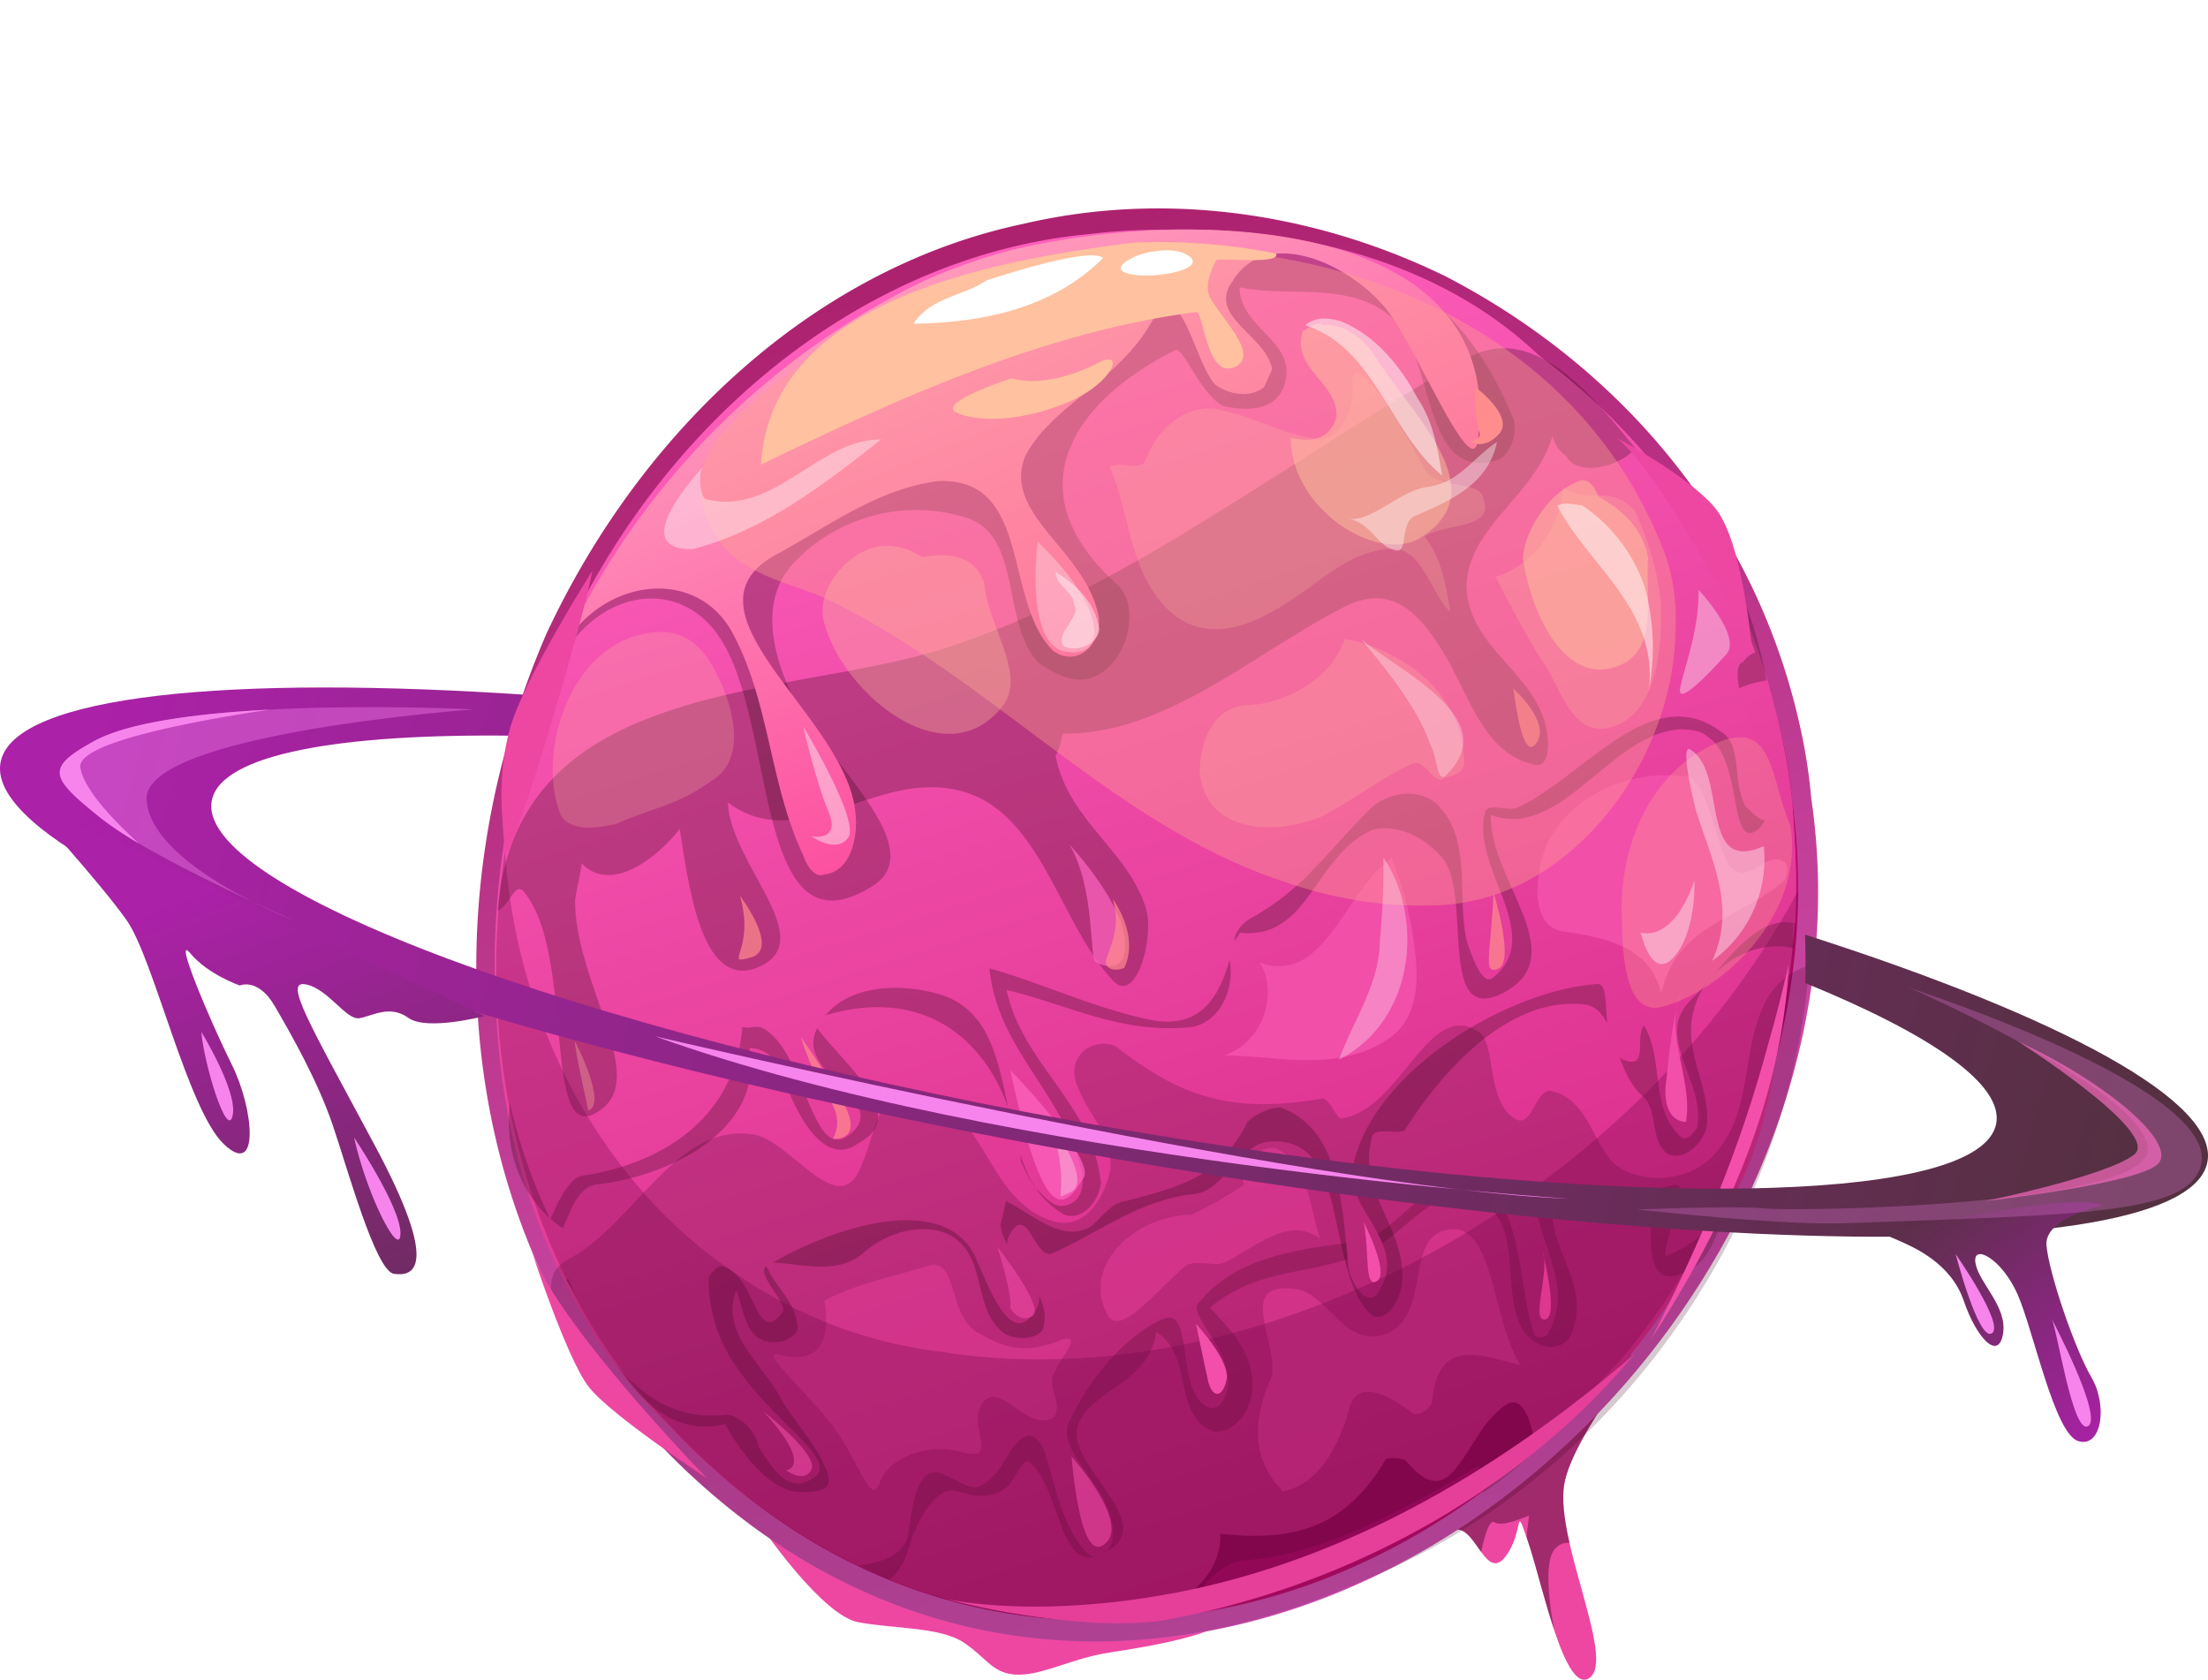 <?xml version="1.0" encoding="UTF-8"?> <svg xmlns="http://www.w3.org/2000/svg" xmlns:xlink="http://www.w3.org/1999/xlink" id="Шар_1" data-name="Шар 1" viewBox="0 0 618.44 470.43"> <defs> <style>.cls-1{mask:url(#mask);}.cls-2{mix-blend-mode:multiply;fill:url(#radial-gradient);}.cls-3{fill:#ed47a2;}.cls-25,.cls-4{fill:#350020;}.cls-4{opacity:0.41;}.cls-5{fill:url(#linear-gradient);}.cls-6{fill:#bd0b6e;}.cls-10,.cls-7{fill:#2b0414;}.cls-25,.cls-7{opacity:0.21;}.cls-8{fill:url(#linear-gradient-2);}.cls-9{fill:url(#linear-gradient-3);}.cls-10{opacity:0.27;}.cls-11{fill:url(#linear-gradient-4);}.cls-12{fill:#f24fa9;}.cls-13{fill:url(#linear-gradient-5);}.cls-14{fill:#ff66c1;opacity:0.69;}.cls-15{fill:url(#linear-gradient-6);}.cls-16,.cls-19,.cls-30,.cls-33,.cls-34{fill:#ffc19f;}.cls-16{opacity:0.23;}.cls-17{fill:url(#linear-gradient-8);}.cls-18,.cls-29{fill:#ffa18f;}.cls-18,.cls-43{opacity:0.38;}.cls-20,.cls-21,.cls-22,.cls-35,.cls-36,.cls-38{fill:#fff;}.cls-21{opacity:0.42;}.cls-22{opacity:0.3;}.cls-23,.cls-24{fill:#ff8d8d;}.cls-24{opacity:0.7;}.cls-26{fill:#e53d98;opacity:0.56;}.cls-27{fill:#700545;opacity:0.29;}.cls-28{fill:#e53f99;}.cls-29{opacity:0.31;}.cls-30{opacity:0.32;}.cls-31,.cls-37{fill:#f34faa;}.cls-32{fill:#df3690;}.cls-33{opacity:0.5;}.cls-34{opacity:0.33;}.cls-35{opacity:0.49;}.cls-36{opacity:0.39;}.cls-37{opacity:0.55;}.cls-38{opacity:0.36;}.cls-39{fill:url(#linear-gradient-9);}.cls-40{fill:url(#linear-gradient-10);}.cls-41{fill:url(#linear-gradient-11);}.cls-42,.cls-43,.cls-44{fill:#f784ec;}.cls-42{opacity:0.26;}.cls-45{fill:#fc6dc2;opacity:0.67;}.cls-46{mask:url(#mask-2);}.cls-47{opacity:0.44;fill:url(#radial-gradient-2);}.cls-48{filter:url(#luminosity-noclip);}</style> <filter id="luminosity-noclip" x="153.03" y="-16124.31" width="302.71" height="32766" filterUnits="userSpaceOnUse" color-interpolation-filters="sRGB"> <feFlood flood-color="#fff" result="bg"></feFlood> <feBlend in="SourceGraphic" in2="bg"></feBlend> </filter> <mask id="mask" x="153.03" y="-16124.31" width="302.71" height="32766" maskUnits="userSpaceOnUse"> <g class="cls-48"></g> </mask> <radialGradient id="radial-gradient" cx="-5076.42" cy="702" r="114.87" gradientTransform="matrix(1.18, 0.77, -0.59, 0.95, 6698.86, 3388.82)" gradientUnits="userSpaceOnUse"> <stop offset="0.14" stop-color="#fff"></stop> <stop offset="0.27" stop-color="#c2c2c2"></stop> <stop offset="0.42" stop-color="#888"></stop> <stop offset="0.56" stop-color="#575757"></stop> <stop offset="0.69" stop-color="#313131"></stop> <stop offset="0.81" stop-color="#161616"></stop> <stop offset="0.92" stop-color="#060606"></stop> <stop offset="1"></stop> </radialGradient> <linearGradient id="linear-gradient" x1="399.07" y1="3117.22" x2="442.28" y2="2694.03" gradientTransform="translate(-1137.24 -2291.26) rotate(-21.53)" gradientUnits="userSpaceOnUse"> <stop offset="0" stop-color="#d154b5"></stop> <stop offset="0.29" stop-color="#c847a3"></stop> <stop offset="0.88" stop-color="#b02675"></stop> <stop offset="1" stop-color="#ab1f6b"></stop> </linearGradient> <linearGradient id="linear-gradient-2" x1="402.38" y1="3163.89" x2="433.94" y2="2704.29" gradientTransform="translate(-1137.24 -2291.26) rotate(-21.53)" gradientUnits="userSpaceOnUse"> <stop offset="0" stop-color="#cd1a78"></stop> <stop offset="1" stop-color="#ff61bd"></stop> </linearGradient> <linearGradient id="linear-gradient-3" x1="402.53" y1="3165.44" x2="434.2" y2="2704.17" xlink:href="#linear-gradient-2"></linearGradient> <linearGradient id="linear-gradient-4" x1="403.32" y1="3159.73" x2="434.58" y2="2704.45" xlink:href="#linear-gradient-2"></linearGradient> <linearGradient id="linear-gradient-5" x1="402.41" y1="3172.65" x2="434.65" y2="2703.18" xlink:href="#linear-gradient-2"></linearGradient> <linearGradient id="linear-gradient-6" x1="399.3" y1="3169.3" x2="431.26" y2="2703.98" xlink:href="#linear-gradient-2"></linearGradient> <linearGradient id="linear-gradient-8" x1="432.13" y1="2873.96" x2="429.2" y2="2689.95" gradientTransform="translate(-1137.24 -2291.26) rotate(-21.53)" gradientUnits="userSpaceOnUse"> <stop offset="0" stop-color="#fc4a9e"></stop> <stop offset="0.92" stop-color="#ff9ebd"></stop> </linearGradient> <linearGradient id="linear-gradient-9" x1="-14617.2" y1="5492.06" x2="-14289.04" y2="5001.4" gradientTransform="matrix(-0.76, 0.65, 0.65, 0.76, -14067.07, 5629.85)" gradientUnits="userSpaceOnUse"> <stop offset="0" stop-color="#543040"></stop> <stop offset="1" stop-color="#ab21a8"></stop> </linearGradient> <linearGradient id="linear-gradient-10" x1="187.63" y1="2982.27" x2="190.36" y2="2801.75" gradientTransform="translate(-1137.24 -2291.26) rotate(-21.53)" xlink:href="#linear-gradient-9"></linearGradient> <linearGradient id="linear-gradient-11" x1="603.62" y1="3049.16" x2="632.21" y2="3137.71" gradientTransform="translate(-1137.24 -2291.26) rotate(-21.53)" xlink:href="#linear-gradient-9"></linearGradient> <mask id="mask-2" x="153.03" y="0" width="302.71" height="281.4" maskUnits="userSpaceOnUse"> <g class="cls-1"> <path class="cls-2" d="M439.72,229.32c-37.39,60.35-128.28,69.6-203,20.66S131.66,112.43,169,52.09s128.29-69.61,203-20.67S477.11,169,439.72,229.32Z"></path> </g> </mask> <radialGradient id="radial-gradient-2" cx="-5076.42" cy="702" r="114.87" gradientTransform="matrix(1.18, 0.77, -0.59, 0.95, 6698.86, 3388.82)" gradientUnits="userSpaceOnUse"> <stop offset="0" stop-color="#fff"></stop> <stop offset="0.39" stop-color="#fffae9"></stop> <stop offset="0.96" stop-color="#fff2c2"></stop> </radialGradient> </defs> <title>карта</title> <path class="cls-3" d="M214.24,428.94s16.19,23.45,26.06,25.36,23,1.29,29.63,5.72,8.21,9,15.37,9,14.84-4.57,25.56-6.22,22.32-3.7,29.43-6.91S229.24,433.85,214.24,428.94Z"></path> <path class="cls-3" d="M472,363.07S440.4,400.13,438.08,416s14.25,48.36,7.27,53.8-13.27-26-17.31-37.87-1-3-6.36,4-8.16-7.74-13.62-7.56S469.38,362,472,363.07Z"></path> <path class="cls-4" d="M408.06,428.39c2.71-.09,4.76,3.49,6.79,6.26.76-3.57,2.24-9.37,3.72-8.31,2.11,1.52,9.7-1.9,9.7-1.9s-.38,2.67-.66,6.23l.43,1.27c1.95,5.74,4.43,16,7.25,24.51-1.87-10.35-2.65-20.53.76-23.18a4.62,4.62,0,0,1,3.55-1.17c-1.35-6-2.16-11.69-1.52-16.09.78-5.32,4.84-13,9.88-20.88a28,28,0,0,0-5-5.73C424.65,407.58,405,428.49,408.06,428.39Z"></path> <path class="cls-5" d="M507.32,223.63C524,336.75,429.23,450.94,320.21,459.17a161.94,161.94,0,0,1-30.14-.34c-29.58-3.15-57.29-14.58-81.86-33.29a199,199,0,0,1-23.48-21.08,146.91,146.91,0,0,1-26.52-34.64,174.22,174.22,0,0,1-9.54-20.13c-21.69-52.57-20.31-115.25,4.4-172.24C179.32,121.11,227.77,75,286.91,62.63a164.71,164.71,0,0,1,30.15-4.1c30.27-1.31,60.67,5.56,87.93,18.91,32.46,16.84,60,41.9,78.51,73.4A180.12,180.12,0,0,1,504,202.68,152.16,152.16,0,0,1,507.32,223.63Z"></path> <path class="cls-6" d="M502,224.6C517,331.83,428,447.43,320.24,453.27a155.81,155.81,0,0,1-29.32-.29c-28.77-3-55.75-14-79.57-32.18a189,189,0,0,1-22.71-20.5A150.69,150.69,0,0,1,173,382.14,152.83,152.83,0,0,1,160.48,362C135.27,313.61,132,253,151.68,197c24.24-66.2,79.6-119.49,144.41-129.7a168.08,168.08,0,0,1,31.28-2.67,170.18,170.18,0,0,1,61.33,12.1A180.12,180.12,0,0,1,476.13,150a185.85,185.85,0,0,1,13.26,26,189.69,189.69,0,0,1,9.24,28.31A145.23,145.23,0,0,1,502,224.6Z"></path> <path class="cls-7" d="M457,379.64c-57.77-28.5-124.87,13.86-175.66,48.77-9.85,7.54-16.59,13.87-19.67,17.7-.19.23-.35.46-.52.7a149.93,149.93,0,0,0,33.3,6.54,158,158,0,0,0,35.05-1.12c6.21-5,10.78-15.18,20.08-15.33,22.09-1.86,44.46-14.64,64.52-26.38.79,2.34,1.59,4.68,1.23,7.55,7.71-4.83,14.63-12,22.37-18.27A194,194,0,0,0,457,379.64Z"></path> <path class="cls-8" d="M259,78.56c-105.25,46-150.13,188.94-99.14,283.76a144.16,144.16,0,0,0,12.5,19.95,135.34,135.34,0,0,0,15.71,17.58A188.56,188.56,0,0,0,210.27,420a160.28,160.28,0,0,0,68.36,31.1,157,157,0,0,0,37.69,2.45c11.72-1.57,26-10.7,25.48-24,19.41,2.06,34.5-.71,46.34-20.88a8.85,8.85,0,0,1,5.44.25c4.3,4.8,8.21,8.44,13.21,3.49,5.76-6.64,8.4-14.57,14.95-18.88,5.4-3.78,7.83,7.28,8.26,12.47,62-49.51,86.77-141.6,65.51-213.53a163.71,163.71,0,0,0-11.93-31.16c-30.36-60.23-95.77-98.72-163.86-96.53a172.94,172.94,0,0,0-29.3,3.48A163.34,163.34,0,0,0,259,78.56Z"></path> <path class="cls-7" d="M493.66,309.37c1,.13.21-2.22.21-2.22-74,2.35-145.87,34.71-214.53,68.29q-10.44,5.35-20.74,11.12c-6.88,3.85-13.71,7.88-20.55,12.09-12.09,7.38-21.84,14-29.64,19.91a172.07,172.07,0,0,0,40.79,23.9,16.26,16.26,0,0,0,4.88-7.6c3-10.56,8.68-18.66,13.78-17.28s10.11,2.78,14.94-1.87c1.47-2,3.76-7,5.31-6.4,9,6.75,8.43,32.62,20.78,25.71,17.38-7.83-11.08-24.69-6.91-36,3.4-9.62,20.06-11.73,21.87-26,10.14,6.22,4.85,22.1,14.59,27.15,5.07,3.12,12-4,12.31-10.94.69-9.76-5.57-16.37-11.84-23,13.47-11.47,29-9,42.91-15.28,10.82-3.53,20.75-21.5,32.44-14.62,12.85,6.34,5.64,24.43,12.34,36.26,2.75,4.15,9,6.74,12.82,2.31,7.24-14.05-5.65-24.43-4.6-37.05.37-2.85,3.08-2.73,4.64-2.09,6.66,7.79,16.72,6,23.64-1.21-.69,9.76-3.63,28.61,9.88,21.18,6.95-3.13,8.8-13.4,11.77-21.4A202.56,202.56,0,0,0,493.66,309.37Z"></path> <path class="cls-9" d="M502,224.6a172.66,172.66,0,0,0-5.91-30,173.49,173.49,0,0,0-8.24-23.84c-16.33-38.05-45.29-67.52-82-87a174.14,174.14,0,0,0-74.49-19.14,167.72,167.72,0,0,0-25.82,1.23c-48.32,5.28-92.27,33.18-124.46,76-44.84,60.66-53.07,138.56-29.13,202a159.76,159.76,0,0,0,13.39,27.54,141.53,141.53,0,0,0,18.56,24.08,187.35,187.35,0,0,0,17.48,17.29,181.66,181.66,0,0,0,39,25.72c4.56-.5,13-2.28,14-8.85,1.31-9,2.63-20.13,10.24-16.58s8.51,6,15-1.19c2.68-4,8-15.86,12.74-5.86,3.59,10.53,4.86,22.1,12.68,29.36,3.51,2.47,7-3.13,6.55-4.29,1.81-14.31-17.67-24.42-11.54-33.92,4.56-10.15,14.92-22.91,25.34-27.61,9.27-4.18,3.65,18.58,12.24,24.16,5.06,3.12,7.31-6,6.11-9.5-1.63-8.71-11-16.62-7.92-19.36,10.35-12.76,27-14.87,43.66-17,7.75-.79,13.11-8.61,19.66-12.91,28.57-14.22,24.62,21.28,30.59,38.83.4,1.16,3.12,1.29,3.88-.4,8.4-14.57-5.29-27.3-3.48-41.6,14,1.79,24.08,4,38.78.06,5-.91-2.21,13.14-2.53,20,33.23-12.28,31.93-71.06,36.3-103.4Q502.87,236.8,502,224.6Z"></path> <path class="cls-10" d="M500.55,230.75c-45.92,13.45-90.75,29.36-135.3,46.11q-13.37,5-26.71,10.13c-60.23,22.87-121.31,43.65-180,71.44,5.51,8.32,10.74,19.78,17.55,28.48s15.19,14.66,27,11.95c1.56,2.8,10.59,18.75,21,19s8.71-3.48,6.15-8.86c-1.21-2.72-5.94-9.24-10.71-15.76-4.55-10.34-18.2-19-13.27-32,2.39,7,2.86,16.25,12.92,14.41,2.32-1.05,3.48-1.57,4.24-3.26-.07-8.06-6.7-11.82-9.14-18.85,9.32-.14,20.25,4.4,28.3-3.29,7.28-6,17.37-7.82,24-4.07,10.14,6.23,5.62,20.41,14.59,27.16,3.51,2.46,11.26,1.66,11.22-2.37,2.61-12-16.83-18-8-27.41,4.23-3.27,5.9,9.48,10.53,7.39,13.91-6.27,24.3-15,39.79-16.58,7.75-.79,12.68-13.81,20.42-14.6,23.25-2.38,15.82,34.69,28.35,47.93,3.9,3.64,8.5-2.48,9.23-8.21,1.41-15.47-12.63-25.33-8.5-40.67,0-4,9.3-.15,9.66-3,12.24-19,30.31-36.59,49.72-34.54,9.7,1,7.52,18.19,16.9,26.1,3.91,3.64,1.67,12.75,6.73,15.85,4.67,1.95,9.67-3,10.8-7.55,1.44-11.45-7.17-21.06-3.41-33.54,3-10.8,16.12-19.4,27.77-16.56-.82-6.37,1.05-12.62.34-19.61C502,240.88,501.26,235.83,500.55,230.75Z"></path> <path class="cls-11" d="M259,78.56C159.55,121.93,112.65,255,154.9,347.89c4.22,10.28,9.28,23.18,16.83,33.1s17.6,16.85,31.74,15.2c2.71.13,7.78,3.24,9.06,9.13,5.11,8.15,9.36,13.21,15.94,8.09,3.38-2.59-1.16-7.7-7.25-13.58-5.41-5.4-11.16-11.12-15.52-17.86a42.32,42.32,0,0,1-7.24-24c.78-1.69,2.7-3.91,4.25-3.26,8.95,2.72,9.12,22.86,16.4,12.84,1.92-2.21-7.85-11.3-4.38-12.87,15.43-9.64,48.66-21.92,58.23-3.13,3.06,6.54,9.44,25.26,16,16.93,7.67-8.86-7.9-15.34-8.76-25.73.76-1.69,1.47-7.42,1.87-6.25,8.19,4.41,16,11.67,23.72,6.85,3.08-2.74,5.76-6.64,9.63-7,14.7-3.93,25.93-6.28,33.93-22,1.92-2.23,6.55-4.31,9.27-4.18,16.72,5.95,17.3,27.27,19,44,.44,5.19,5.94,13.51,9,6.74,7.65-12.87-10.67-23.51-7.66-34.3,5.58-26.8,43.38-49.22,68.18-51,5-.92.14,16.13,7.17,21.06,7.78,3.23,3.44-5.6,6.11-9.5,5.9,9.47,1.38,23.65,10.75,31.57,1.56.65,3.48-1.56,4.24-3.26,2.21-13.13-12.63-25.33-1.48-35.75,8.07-7.69,17.23-24,28.89-21.11,1.34-23.54-2.34-46.15-7.57-67.54a185.73,185.73,0,0,0-13.35-30.66c-32.31-59.12-94.38-96.16-162.07-95a185.54,185.54,0,0,0-29.34,2.88A163.34,163.34,0,0,0,259,78.56Z"></path> <path class="cls-12" d="M471.21,217.36c-13.82-1.67-30.43,4.46-37.68,18.52-3.8,8.46-5.21,23.94,4.49,25,11.26,1.67,24.07,4,27.3,17.37,4.09-19.38,22.3-20.84,34.61-31.78.76-1.7,1.13-4.55-.43-5.2-5.07-3.11-9.63,7-14.91,1.42C480.68,237.32,477.67,215.45,471.21,217.36Z"></path> <path class="cls-12" d="M389.77,240.32c-13.12,9-18.7,35.84-37,29.24,5.5,8.32,1,22.49-9.85,26,14.74.1,31.07,4.89,45.33-4.23,8.87-5.35,9.16-16.27,8.09-24.54A95.63,95.63,0,0,0,389.77,240.32Z"></path> <path class="cls-10" d="M494.83,190.55c-1.44-7.35-3.67-16.42-6.84-23.57s-7.29-12.38-12.52-12c-17.84.61-34.88,4.76-51.49,11-8.31,3.15-16.5,6.82-24.64,10.85-6.19,2.87-12.33,6-18.43,9.35s-12.17,6.88-18.23,10.48c-53.62,38.65-115.17,50.19-176.64,69.8-18.18,5.49-39,18.92-42.69,39.47-3,14.83,2.2,30,14.29,38.07,2.28-5.07,4.16-11.32,9.2-12.25,19.36-2,47.17-14.5,43.08-38.29,5.44.25,8.19,4.41,9.38,7.92,3.58,10.52,11.47,25.86,21.1,18.82,15.83-8.48-6.79-23.92-13.1-34.57,32.08-11.75,54.34,6.54,58.75,39.91,2.62,5.95,6.07,11.15,11.91,14.58,4.68,1.94,9.67-3,10.4-8.73-2.13-22-22-33.24-26.45-54.17,17.48,4.27,32.28,12.43,51.65,10.45,8.91-1.32,13.08-12.64,10.29-20.83-.4-1.17,2.68-3.9,3.43-5.59,9.71,1,14.9-4.35,19.69-10.89s9.18-14.25,17.29-17.91c7.35-2,15.53,2.45,20.23,8.42,7.86,11.3-2.29,48.24,17.78,36.51,17.74-10.69-5.32-31.33-4.7-49.14,19.84,7.25,33.53-23.2,53.3-24,2.71.12,5.43.24,7.38,2.06,10.14,6.23,5.71,32.5,14.19,26,8.07-7.69-3.69-22.62-8.16-33.47C482.12,194.7,486.6,191.91,494.83,190.55Z"></path> <path class="cls-13" d="M488.27,185.39a6.56,6.56,0,0,1,3.34-2.65A174.34,174.34,0,0,0,483,161.92c-16.41-33.32-42.82-59.65-75.62-77.47a182.08,182.08,0,0,0-76.31-20,168.87,168.87,0,0,0-26.4,1.15c-75,7.14-139.93,71.49-159.78,150.57-10.08,45-8.92,87.65,9.25,125.33,2.28-5.09,5.32-11.85,9.19-12.24,22.85-3.56,42.51-16.46,44.62-41.68,1.55.65,3.87-.4,5.43.25,12.85,6.35,13.93,40.93,25.84,28.82,8.84-9.38-17.59-16.35-10-29.24,6.48-12.36,23.93-12.12,34.43-8.77,21,6.72,15.06,36.39,26.46,54.18,2,1.81,4.3,4.79,7,4.93,6.59-.28,6.92-7.17,5.33-11.85-5.61-20.4-23.17-32.72-25.3-54.69,14.77,4.13,27.62,10.48,43.55,14.1,17.48,4.25,22.41-8.75,25.38-23.58a10.89,10.89,0,0,1,5-4.95,72,72,0,0,0,17.09-13.6c5-5.09,9.46-10.5,14.46-15.45,5.75-6.64,16.21-7.3,20.92-1.33,8.62,9.6,4.49,25,7.31,37.18,1.59,4.67,4.38,12.86,7.46,10.12,14.62-12-6.48-30.8-2.35-46.15.36-2.87,6.59-.28,8.91-1.32,18.53-8.35,37.29-35.68,56.8-21.55,6.63,3.76,3.22,13.39,7.17,21.06,2,1.82,4.31,4.81,6.63,3.76,3.83-4.43-.87-10.41-.63-15.59C488.88,201.85,484.09,186.32,488.27,185.39Z"></path> <path class="cls-14" d="M283,299.75c.16,0,24.12,25,20.5,30.19-1.74,2.53-4.42,7.52-7.75,5.62S288.25,324.89,283,299.75Z"></path> <path class="cls-15" d="M259,78.56c-66.22,31.09-114.46,101.38-118.84,174.85,1.52-3.39,5.35-7.81,5.75-6.64,14.48,15,5.79,40.55,13.32,58.74,1.59,4.68,5.5,8.31,9,10.78,2.54-20-5.75-36.52-9.41-55.12-1.62-8.7,1-16.64,5.22-23.93,7.86,11.31,19.37-2,24.73-9.79,7.49,14.16,1.12,38.62,20.92,41.83,8.54,1.55,5.72-10.67,3.73-16.51-3.58-10.53-12.55-17.27-12.67-29.37,7.39,2.07,16.33,4.79,22.13,2.18,45.91-26.09,74.94,12.09,91.55,49.12,11.41-25.38-19.69-34.29-23.38-56.91,0-4,2.25-9.11,4.56-10.15,24-4.08,38.63-16.06,57.1-32.47,4.24-3.26,8.87-5.35,13.71-5.48a43.07,43.07,0,0,1,35.47,6c13.71,7.55,19.28,23.93,27.53,36.4,13.08-12.64-7.56-22.22-12.11-31.64-6.06-7-11.56-14.35-13.58-24.23,18.57-4.32,16-31.49,30.71-35.42,3.47-1.56,19.87,11.28,16.32,4.78-24.64-46.22-78.66-64.22-131.95-60.93a208.16,208.16,0,0,0-31.74,4.46A164.46,164.46,0,0,0,259,78.56Z"></path> <path class="cls-10" d="M458,125.51c-12.36-15.12-28.84-36-47.73-24.81-7.72,4.32-15.39,8.91-23,13.65S372,124,364.32,128.9C330.79,150,299.18,171,261.67,182.47,218,195.42,144.26,190.86,139.41,255.1c3.47-1.57,5-9,7.71-4.82,14.11,17.91,4.51,72.14,20.7,60.81,14.26-9.12-6.91-36-6.73-59,.36-2.86,1.49-7.41,1.85-10.27,8.21,8.43,20.93-1.34,27.44-9.67,2.46,15.07,5.83,44.58,21.28,39,18.94-7.19-7.23-29.12-7.77-46.4,18,13.49,37.18-4.62,57.35-4.26,29.47.21,33.66,36.09,50.5,54.14,6.26,6.61,11.14-10.44,9.52-19.14-4.42-16.89-21.94-25.19-25.59-43.77a19.61,19.61,0,0,0,1.88-6.24c29.48.21,53.7-22.85,79.95-36,12.74-5.75,20.18,2.36,27,13.62,6.94,11.54,11,27.27,24.16,30.75,6.23,2.59,5.36-7.8,3.77-12.48-4.78-14-20.34-20.51-21.64-36.11-.28-8.65,4.51-15.19,10-21.7s11.62-13,14.06-21.51a9.75,9.75,0,0,0,3.82,5.64C442.08,134,454.5,130.26,458,125.51Z"></path> <path class="cls-15" d="M259,78.56c-66.22,31.09-114.46,101.38-118.84,174.85,1.52-3.39,5.35-7.81,5.75-6.64,14.48,15,5.79,40.55,13.32,58.74,1.59,4.68,5.5,8.31,9,10.78,2.54-20-5.75-36.52-9.41-55.12-1.62-8.7,1-16.64,5.22-23.93,7.86,11.31,19.37-2,24.73-9.79,7.49,14.16,1.12,38.62,20.92,41.83,8.54,1.55,5.72-10.67,3.73-16.51-3.58-10.53-12.55-17.27-12.67-29.37,7.39,2.07,16.33,4.79,22.13,2.18,45.91-26.09,74.94,12.09,91.55,49.12,11.41-25.38-19.69-34.29-23.38-56.91,0-4,2.25-9.11,4.56-10.15,24-4.08,38.63-16.06,57.1-32.47,4.24-3.26,8.87-5.35,13.71-5.48a43.07,43.07,0,0,1,35.47,6c13.71,7.55,19.28,23.93,27.53,36.4,13.08-12.64-7.56-22.22-12.11-31.64-6.06-7-11.56-14.35-13.58-24.23,18.57-4.32,16-31.49,30.71-35.42,3.47-1.56,19.87,11.28,16.32,4.78-24.64-46.22-78.66-64.22-131.95-60.93a208.16,208.16,0,0,0-31.74,4.46A164.46,164.46,0,0,0,259,78.56Z"></path> <path class="cls-14" d="M299.58,236.57c.06,0,13.79,14.84,15.34,25.59s-5.9,8.59-7.95,7.32S306.93,249.32,299.58,236.57Z"></path> <path class="cls-16" d="M184.45,177c-23.24.86-34.22,31.43-27.85,50.14,2,5.85,9.74,5.06,15.94,3.62,10.42-4.7,17-5,26.64-12,10-5.87,6.41-20.42,1.8-29.53C197.82,182.37,192.7,176.56,184.45,177Z"></path> <path class="cls-10" d="M345.69,66a122,122,0,0,0-21.23,4.46,193.4,193.4,0,0,0-20.79,7.68c-51.18,30.21-122,41.89-145.9,105.26,11.08-18.49,32.77-21.51,43.77-4.89,16.11,23.76,9.33,90.22,42.49,69.88,17.74-10.69-13.49-35.73-22.58-54.57-5.14-11.17-9.15-26.89,2-37.32a47.14,47.14,0,0,1,46.81-11.64c16.33,4.78,9.95,29.23,20.52,40.66,3.52,2.46,8.58,5.58,13.62,4.65,11.22-2.36,15.71-20.57,8.29-26.67-28.93-26.08-12.09-51.2,16.48-65.42,2.32-1,6.7,11.82,13.3,15.57,5.85,1.42,14,1.8,17-5,4.93-13-12.16-16.09-12.27-28.19,14.37,3,31.39-2,43.12,8.9s7.78,46.41,29.43,39.35c3.48-1.57,5.36-7.81,4.16-11.32-8.72-21.7-24.79-41.43-48.68-45.14A181.59,181.59,0,0,0,345.69,66Z"></path> <path class="cls-17" d="M259,78.56a214.35,214.35,0,0,0-100.88,102c11.08-18.49,36.65-21.91,46.89-3.6,10.64,19.49,10.46,42.51,19.94,62.51,1.19,3.51,3.54,6.5,5.87,5.45,7.74-.79,9.59-11.06,8.76-17.44-2.57-27.17-52.85-57.11-20.81-72.9,13.5-7.43,27.37-17.73,44-19.84,26.35-1.09,18.13,33.64,32.21,47.54,7,4.93,13.94-2.24,12.71-9.78-3.65-18.58-27-28.3-20.56-44.69,7.25-14.06,26.18-21.24,35.34-37.51,8.41-14.57,11.73,10.91,18,17.53,3.51,2.46,9.34,3.88,13.58.62l2.28-5.07c-2-9.88-18.35-14.66-11.07-24.69,10.32-16.78,36.42-2.92,45.07,10.72,8.25,12.47,22.12,45.34,23.57,33.9,5.57-41.19-31.18-56.7-71.58-58.78A205.09,205.09,0,0,0,312,65.3a214.13,214.13,0,0,0-28.21,4.61A161.2,161.2,0,0,0,259,78.56Z"></path> <path class="cls-18" d="M257.57,83.79c-19.56,9.53-40,20.09-55.37,37.8-10.76,11.59-5.58,26.79,3.8,34.71,9,6.75,18.68,7.77,28.42,12.83,45.18,22.81,78.88,62.92,126.36,78.18a121.51,121.51,0,0,0,20.68,5.07,112.3,112.3,0,0,0,22,1.11c36.82-1.76,65.18-40.16,65.82-76.54.41-8.61-.72-16.86-3.89-24.21C444.85,101.29,394.22,74,341,70.08a186,186,0,0,0-26.71,0,188.65,188.65,0,0,0-26.52,3.81A166.56,166.56,0,0,0,257.57,83.79Z"></path> <path class="cls-19" d="M357.38,71a164.55,164.55,0,0,0-20.19-2.74A156.71,156.71,0,0,0,316.86,68c-36.37,4.82-101,15.06-103.72,62.14,39-18.92,79.54-37.19,121.76-42.73,2.31-1,2.89,20.29,11.76,14.94,5.4-3.78-4.38-12.87-7.93-19.37-1.19-3.51.33-6.88,1.92-10.2C342.86,72.27,359,74.07,357.38,71Z"></path> <path class="cls-20" d="M276.34,78.51c-7,4.74-15.16,4.37-20.52,12.17,18.61-.29,38.74-4,53.14-18.42C307.26,70.58,298.31,71.42,276.34,78.51Z"></path> <path class="cls-20" d="M318.13,71.74s-8.23,3.49-1.74,5,20.82-1.14,17.1-4.63S321.07,70.5,318.13,71.74Z"></path> <path class="cls-21" d="M225,203.55c.07,0,16.06,26.55,12.55,31.11s-10.29-.48-10.31-.47,8.42,1.75,4.78-6.95S225,203.56,225,203.55Z"></path> <path class="cls-22" d="M290.69,151.76c-.13.08-3.82,29.15,8.05,30.8,5.82.89,8.62-2.26,7.51-7.92S300.21,160.85,290.69,151.76Z"></path> <path class="cls-21" d="M297.8,180.82c3.56,2.27,10.11-.64,10.12-4.69-1.33-7.49-6.14-12.07-12.24-16,0,4,5.24,5.71,5.2,9.42C302.89,172.51,295.56,177.32,297.8,180.82Z"></path> <path class="cls-23" d="M413.87,108.93s10.31,7.88,6,12.61-8.23,2.13-8.24,2.13,3.44-.73,2.81-2.35S412.09,108.1,413.87,108.93Z"></path> <path class="cls-24" d="M423.87,192.85s10.36,9.22,6.63,15S424.75,199,423.87,192.85Z"></path> <path class="cls-24" d="M311.7,251.83s7.59,10.06,3.18,19.24c0,0-3.3,1.47-4.88-.62S314.72,262.25,311.7,251.83Z"></path> <path class="cls-24" d="M207.26,250.89s11.34,14.89,3.12,17.24S211.7,266.36,207.26,250.89Z"></path> <path class="cls-22" d="M294.46,314.76s11.74,16.23,5.44,19.1S300.64,335.69,294.46,314.76Z"></path> <path class="cls-24" d="M418.33,250s6,19.24,1.38,21.27S417.65,266.85,418.33,250Z"></path> <path class="cls-16" d="M378.71,106.71c1,6.4-2.4,16-9,16.3-8.92-.71-18.47-6.19-27.17-8-8.6-2.83-18.24,4.19-21.64,13.82-1.52,3.39-6.58.27-10.06,1.84,5.94,13.52,5.32,31.33,18.21,41.71,12.48,9.21,26.75.08,38.39-8.38,6.56-4.8,13-9.39,20.76-10.19,10.07-1.84,12.13,12.08,18,17.53-1.23-7.54-2.46-15.08-7.17-21.06,5.39-3.78,19.37-2,16.58-10.17-.83-6.36-12.81-2.31-16.68-8.83C395.59,124.54,379.53,96.46,378.71,106.71Z"></path> <path class="cls-16" d="M437.77,136.48c-.75,11.5-8,21.53-18.85,25.06,3.94,7.65,7.79,15,12,22.05,6.09,7.55,8.55,22.64,19.78,20.27,13.54-3.4,14.91-22.9,14.53-34.79-.84-9.32-3.9-18.23-7.2-25.85C450.43,135,445.12,141.79,437.77,136.48Z"></path> <path class="cls-16" d="M376.7,178.94c17.2,3.31,33.59,16.16,33.37,35.14-.36,2.86-4.23,3.25-6.55,4.3-2.71-.13-4.7-6-8.18-4.41-8.69,3.91-17.06,10.72-25.65,14.93-12.95,5.16-31.95,4.29-33.66-12.49-.07-8.06,3.34-17.68,12.15-18.82C358.34,197.54,372.38,191.33,376.7,178.94Z"></path> <path class="cls-25" d="M382.9,442.19C451.4,414,501.18,344.33,506.74,270.35c-21.65,7-13.26,35.64-24.38,50.09-6.88,11.19-22.77,11.61-30.2,5.51-5.86-5.45-7.52-18.19-17.62-20.38-4.27-.77-5,9-9.24,8.2-9.33-3.88-6-21.57-11.07-24.68-14.05-9.86-21.91,22-38.57,24.12-1.15.52-3.54-6.5-5.86-5.46-12,2.05-21.69,2-30.68-.33S321.83,300.36,312.5,293c-6.05-2.55-13.76,2.28-11,10.47s10.21,14.28,9.52,24c-1.49,7.41-6.44,16.39-15,14.84-19-4.9-19.26-29.08-36.38-36.21-13.62-4.66-13.87,10.3-18.43,20.45-6.45,16.4-20.24-8.42-31.1-8.93-21-2.69-32.73,25.54-50.88,35.06-8.48,4.51-4.72,13.61,2.47,23.49s17.79,20.58,23,28.27a199,199,0,0,0,23.48,21.08c24.57,18.71,52.28,30.14,81.86,33.29a161.94,161.94,0,0,0,30.14.34,174.25,174.25,0,0,0,31.06-5.48A200.61,200.61,0,0,0,382.9,442.19Z"></path> <path class="cls-26" d="M230.91,364.23c9.45-4.89,19.52-6.74,29.19-9.74,8.5-2.49,5.17,15.2,14.64,19.21,9.38,5.51,14.91,4.38,22.41,1.64s-2.25,7.32-2.51,10.93,4.43,11.23-2.25,11.48-12.93-10.84-17.29-4.67,5.12,16.47-5.49,13.63-20.91,1.87-23.17,8.46-5.19-3.89-11.54-13.49-23.36-24.15-16.75-22.31S233.7,380.6,230.91,364.23Z"></path> <path class="cls-26" d="M356.15,385.72c2.24-9.43-10.32-26.7,6.37-24.77,9.7,1,14.12,17.92,26.86,12.18,11.19-6.39,4.42-26.27,15.64-28.63,13.54-3.41,12.64,25.33,20.89,37.79-10.1-2.18-23-8.54-24.73,9.8-.36,2.86-3.84,4.42-5.4,3.78-5.46-4.28-15.6-10.51-17.84-1.4-3,10.79-8.73,21.47-18.71,23.17C357.89,415.75,346.56,406.51,356.15,385.72Z"></path> <path class="cls-27" d="M263.36,378.55A127.26,127.26,0,0,1,207,357.33c-38-24.93-62.43-70.4-65.55-119-6.52,43.37,0,87,19.06,123.63A152.83,152.83,0,0,0,173,382.14a150.69,150.69,0,0,0,15.66,18.16,189,189,0,0,0,22.71,20.5C235.17,439,262.15,450,290.92,453a156.43,156.43,0,0,0,19.9.77c1.92-.1,3.84-.19,5.78-.34,51.31-5,103.61-33.15,139.56-75.21,22.33-28,38.13-61.5,44.42-96.34.08-.58.19-1.14.26-1.72.72-4.32,1.31-8.72,1.83-13.18.59-5.81.91-11.65.94-17.48C457.86,335,352.66,392.84,263.36,378.55Z"></path> <path class="cls-12" d="M472.12,275.66c-7.49,12.31,2.32,25.42.11,38.56-5.43-.25-6.27-6.62-5.55-11.38C467.25,299,468.32,281.69,472.12,275.66Z"></path> <path class="cls-28" d="M265,447.84a229.57,229.57,0,0,0,39,6.46,119,119,0,0,0,20.52-.26c49-8.54,99.19-33.85,133.33-74.87-39.25,33.87-84,59.43-132.9,67.67a213,213,0,0,1-32.17,3.09C275,450.2,265.05,447.78,265,447.84Z"></path> <path class="cls-29" d="M483,207.22c-19.45,7-28.58,27.33-28.8,46.31.1,12.08.28,32.24,12.27,28.19,18.18-5.49,38.92-27,35-50.51C495.87,218.12,496.86,202.89,483,207.22Z"></path> <path class="cls-30" d="M161,291.55s9.31,17.81,3.73,19.48C165,311.54,161.08,294.87,161,291.55Z"></path> <path class="cls-31" d="M381.92,342.21s7.42,14.25,3.76,16.56S383.66,350.22,381.92,342.21Z"></path> <path class="cls-32" d="M432,350.31s4.85,18.62.75,19.23S434.29,355.6,432,350.31Z"></path> <path class="cls-24" d="M233.4,318.93s9.56.82,1.89-11.63-11-16.83-11-16.84,3,9.88,7.74,16.92S233.17,318.55,233.4,318.93Z"></path> <path class="cls-33" d="M370.5,91.06c-1.46-1.47-4.54,1.27-5.7,1.79-3,10.8,10.21,14.28,9.52,24-1.88,6.24-6.92,7.16-12.75,5.74-.22,19,22.41,34.41,35.15,28.67,22.38-12.78.87-32.77-10.2-49.38C379.39,89.48,370.48,91.06,370.5,91.06Z"></path> <path class="cls-33" d="M447.83,139.14c-1.21-2.23-2-4.57-4.73-4.69-10.82,3.53-16.91,17.05-16.47,22.26.83,6.36,3.63,15.56,8.23,22.25s11,10.86,19.16,7.21c10.43-4.69,6.82-19.24,7.58-29.94C460.31,149.32,456.23,143.86,447.83,139.14Z"></path> <path class="cls-34" d="M258.25,156.05a17.42,17.42,0,0,0-12-3.07c-10.06,1.84-18.1,13.55-15.31,21.74,5.21,19.23,33.34,43,49.45,23.58,7.68-8.85-3.69-22.62-4.71-35.1C273.64,157.75,269.28,154.09,258.25,156.05Z"></path> <path class="cls-35" d="M375.65,90c-2.74-.85-7-1.62-10.09,1.12C385,97.23,389.09,121,403.93,133.22c-1.23-7.54-2.46-15.09-6.88-21.67C392.45,102.84,385.36,93.92,375.65,90Z"></path> <path class="cls-35" d="M443.14,141.53c-3.08-.31-4.63-1-6.95.08,4.14,8.25,11.29,15.49,17,23.52s10.09,16.87,8.61,28.3a64.18,64.18,0,0,0-1.07-28.84A45,45,0,0,0,443.14,141.53Z"></path> <path class="cls-36" d="M473.2,209.8c10.95,6,2.29,35.5,20.83,27.15a35.09,35.09,0,0,1-14.45,32.14c6.85-15.23-.25-28.22-4.56-42.07C472.68,217.77,471.35,209.08,473.2,209.8Z"></path> <path class="cls-22" d="M387.46,240.17c11.26,16.25,9.19,45.51-12.42,56.6,4.16-11.32,11.44-21.34,11.45-33.53A204.06,204.06,0,0,0,387.46,240.17Z"></path> <path class="cls-22" d="M381.14,178.92c10.78,9.21,40.75,22.68,23.45,38.58-2.32,1-2-5.85-4-8.9C398.88,203.11,394.39,194.47,381.14,178.92Z"></path> <path class="cls-36" d="M377,145.13c6.72.82,9,7.94,13.25,8.81,4.58,2.06,1.5-7.45,6.06-9.44,10.26-4.46,20.49-8.87,23-20.73-6.4,4.1-10.51,11.25-18.93,12.49C391.58,137.34,383.86,146.91,377,145.13Z"></path> <path class="cls-31" d="M335,370.77s9.65,10.36,8.54,15.64-4.05,5.23-5.2.16S335,370.76,335,370.77Z"></path> <path class="cls-37" d="M300.13,407.93c.08,0,17.8,20,8.48,25C302.19,436.34,300.15,407.93,300.13,407.93Z"></path> <path class="cls-37" d="M213.78,395.28c.08,0,15.44,12,13.51,16.2s-7.14.28-7.14.29S228.24,411.05,213.78,395.28Z"></path> <path class="cls-37" d="M279.32,349.17c.06,0,13.66,17.31,9.8,19.45s-6.22-2.45-6.22-2.45S284.1,364.49,279.32,349.17Z"></path> <path class="cls-31" d="M501,270c-1.71,37.44-17.68,73-38.72,105.37,13.72-26.41,25.49-54.65,33-83.1C497.36,285.14,499.27,277.69,501,270Z"></path> <path class="cls-19" d="M283.39,105.92s-21.31,6.85-15.51,9.62,18.3,2.59,31.28-2.91,15.86-14.92,8.61-11.1S290.38,108.19,283.39,105.92Z"></path> <path class="cls-36" d="M474.6,246.63s.61,14.14-5.68,21.34-9.4-6.84-9.39-6.85S468.31,264.59,474.6,246.63Z"></path> <path class="cls-36" d="M196.58,131c-.86,3-.43,8.16,1.13,8.81,19,4.9,31.65-17,49.09-16.74-15.78,12.51-32.73,25.54-52.74,30.72C182.38,154,183.63,145.88,196.58,131Z"></path> <path class="cls-38" d="M475.76,165.21c.06,0,12.27,13.08,7.75,18.06s-14.2,15.33-12.86,9.1S475.88,176.5,475.76,165.21Z"></path> <path class="cls-26" d="M348.36,331.88c-1.66-5.62,4.5-11.1,8.77-10.32,9.34,3.89,9.45,16,12.63,25.33-9-6.75-19,3.15-27.08,6.81-2.32,1-7-.89-10.46.67-7.32,6-18.44,20.44-22,13.94-7.5-14.15,7.9-27.83,23.45-28.1A110.37,110.37,0,0,0,348.36,331.88Z"></path> <path class="cls-39" d="M.23,213.16c4.15-18.33,63.29-24.35,149.43-18.42q-3,5.59-5.58,11.31c-49.54-.65-81.85,5.3-84.7,17.89-2.77,12.21,22.75,28.39,66.23,44.64S230.28,301.1,299.2,313.66c78.13,14.23,149.31,20.59,197.37,19,36.83-1.22,60.09-7.1,62.49-17.69,2.48-11-17.81-25.11-53.41-39.64q.17-6.81-.08-13.58c72,23.09,116.5,47,112.64,64-3.76,16.6-52.65,23.11-125.87,19.78-54.4-2.48-122.24-10.39-195-23.65C232.27,310,172.69,295.61,124.21,280.7,45.56,256.53-3.82,231.08.23,213.16Z"></path> <path class="cls-40" d="M7.58,224.74s20.32,22.25,27.9,33,17.09,53.09,27.23,62.71,8.4-9.87,2.22-22.28S48.37,261.07,53.31,267s13.84,9,13.84,9,5.1-2.29,9.78,5.73,12,20.92,16.21,33.22S105.2,356,110.35,356.75s13.39-1-5.42-36.05-25.54-46.25-19.24-45,11.28,10.12,15,9.46,8.5-3.83,13.69-.09,21.39-.52,21.39-.52-72.43-34.24-84.22-40.07S7.58,224.74,7.58,224.74Z"></path> <path class="cls-41" d="M589,337.62s-16.49,3.39-15.8,11.18,7.87,28.87,12.56,36.89,2.88,20-3.72,17.89-12.46-30.86-16.9-41-12.78-14.5-11.83-8.85,9,12.14,7.72,19.82-7.39,1.31-11-9.24-13.93-15-18.52-17l-4.6-2S580.69,333.28,589,337.62Z"></path> <path class="cls-42" d="M458.32,338.73c9.18-.34,29.28-1,35.95-.28,8.76.94,107.42-.65,107.34-16.63-.06-14.23-54.4-39.76-67.09-45.3,53,18.06,85.05,36.29,82,49.57C613.4,340,583.94,340.16,518,342.54,501.68,343.13,477.06,340.63,458.32,338.73Z"></path> <path class="cls-43" d="M132.79,198.67s-92.43,6.68-91.72,25.14S82.8,258,82.8,258s-40.28-17.47-54.55-28.88-15.66-14-2-21.5C49.91,194.53,132.79,198.67,132.79,198.67Z"></path> <path class="cls-44" d="M26.22,207.62c9.72-5.38,29.43-7.85,49.28-8.89-18.44,2.76-54,9-53,16.19.89,6.29,10.07,15.57,16.35,21.27a95.78,95.78,0,0,1-10.61-7.07C14,217.7,12.59,215.14,26.22,207.62Z"></path> <path class="cls-45" d="M565.17,291.63s40.33,25.67,32.61,31.72-41.63,13-41.63,13,43.23-4.83,48.38-10.49S591,303.68,565.17,291.63Z"></path> <path class="cls-44" d="M56.39,289s10.32,16.77,8.76,23.48S57.15,298,56.39,289Z"></path> <path class="cls-44" d="M99.17,318.56s13.11,19.52,13,26.91S102.81,335,99.17,318.56Z"></path> <path class="cls-44" d="M574.6,369.24s14.56,27.56,10.26,30.15S576.15,371.88,574.6,369.24Z"></path> <path class="cls-44" d="M547.76,351.23s13.87,19.84,10.14,22.19S547.76,351.23,547.76,351.23Z"></path> <path class="cls-44" d="M183.42,290.22s181.87,42.66,256,45.5C439.46,335.72,281.55,325.49,183.42,290.22Z"></path> <path class="cls-3" d="M165.88,159.88s-19.12,30.23-23,44-2.08,26.16-1.49,34.49S164.25,171,165.88,159.88Z"></path> <path class="cls-3" d="M452.78,122.63s19.76,10.31,27.57,19.6,10.3,39.36,10.3,39.36S465.32,132.19,452.78,122.63Z"></path> <path class="cls-3" d="M148.67,349.69s10,30.75,16.25,38.75S198,414,198,414,155.14,370,148.67,349.69Z"></path> <g class="cls-46"> <path class="cls-47" d="M439.72,229.32c-37.39,60.35-128.28,69.6-203,20.66S131.66,112.43,169,52.09s128.29-69.61,203-20.67S477.11,169,439.72,229.32Z"></path> </g> </svg> 